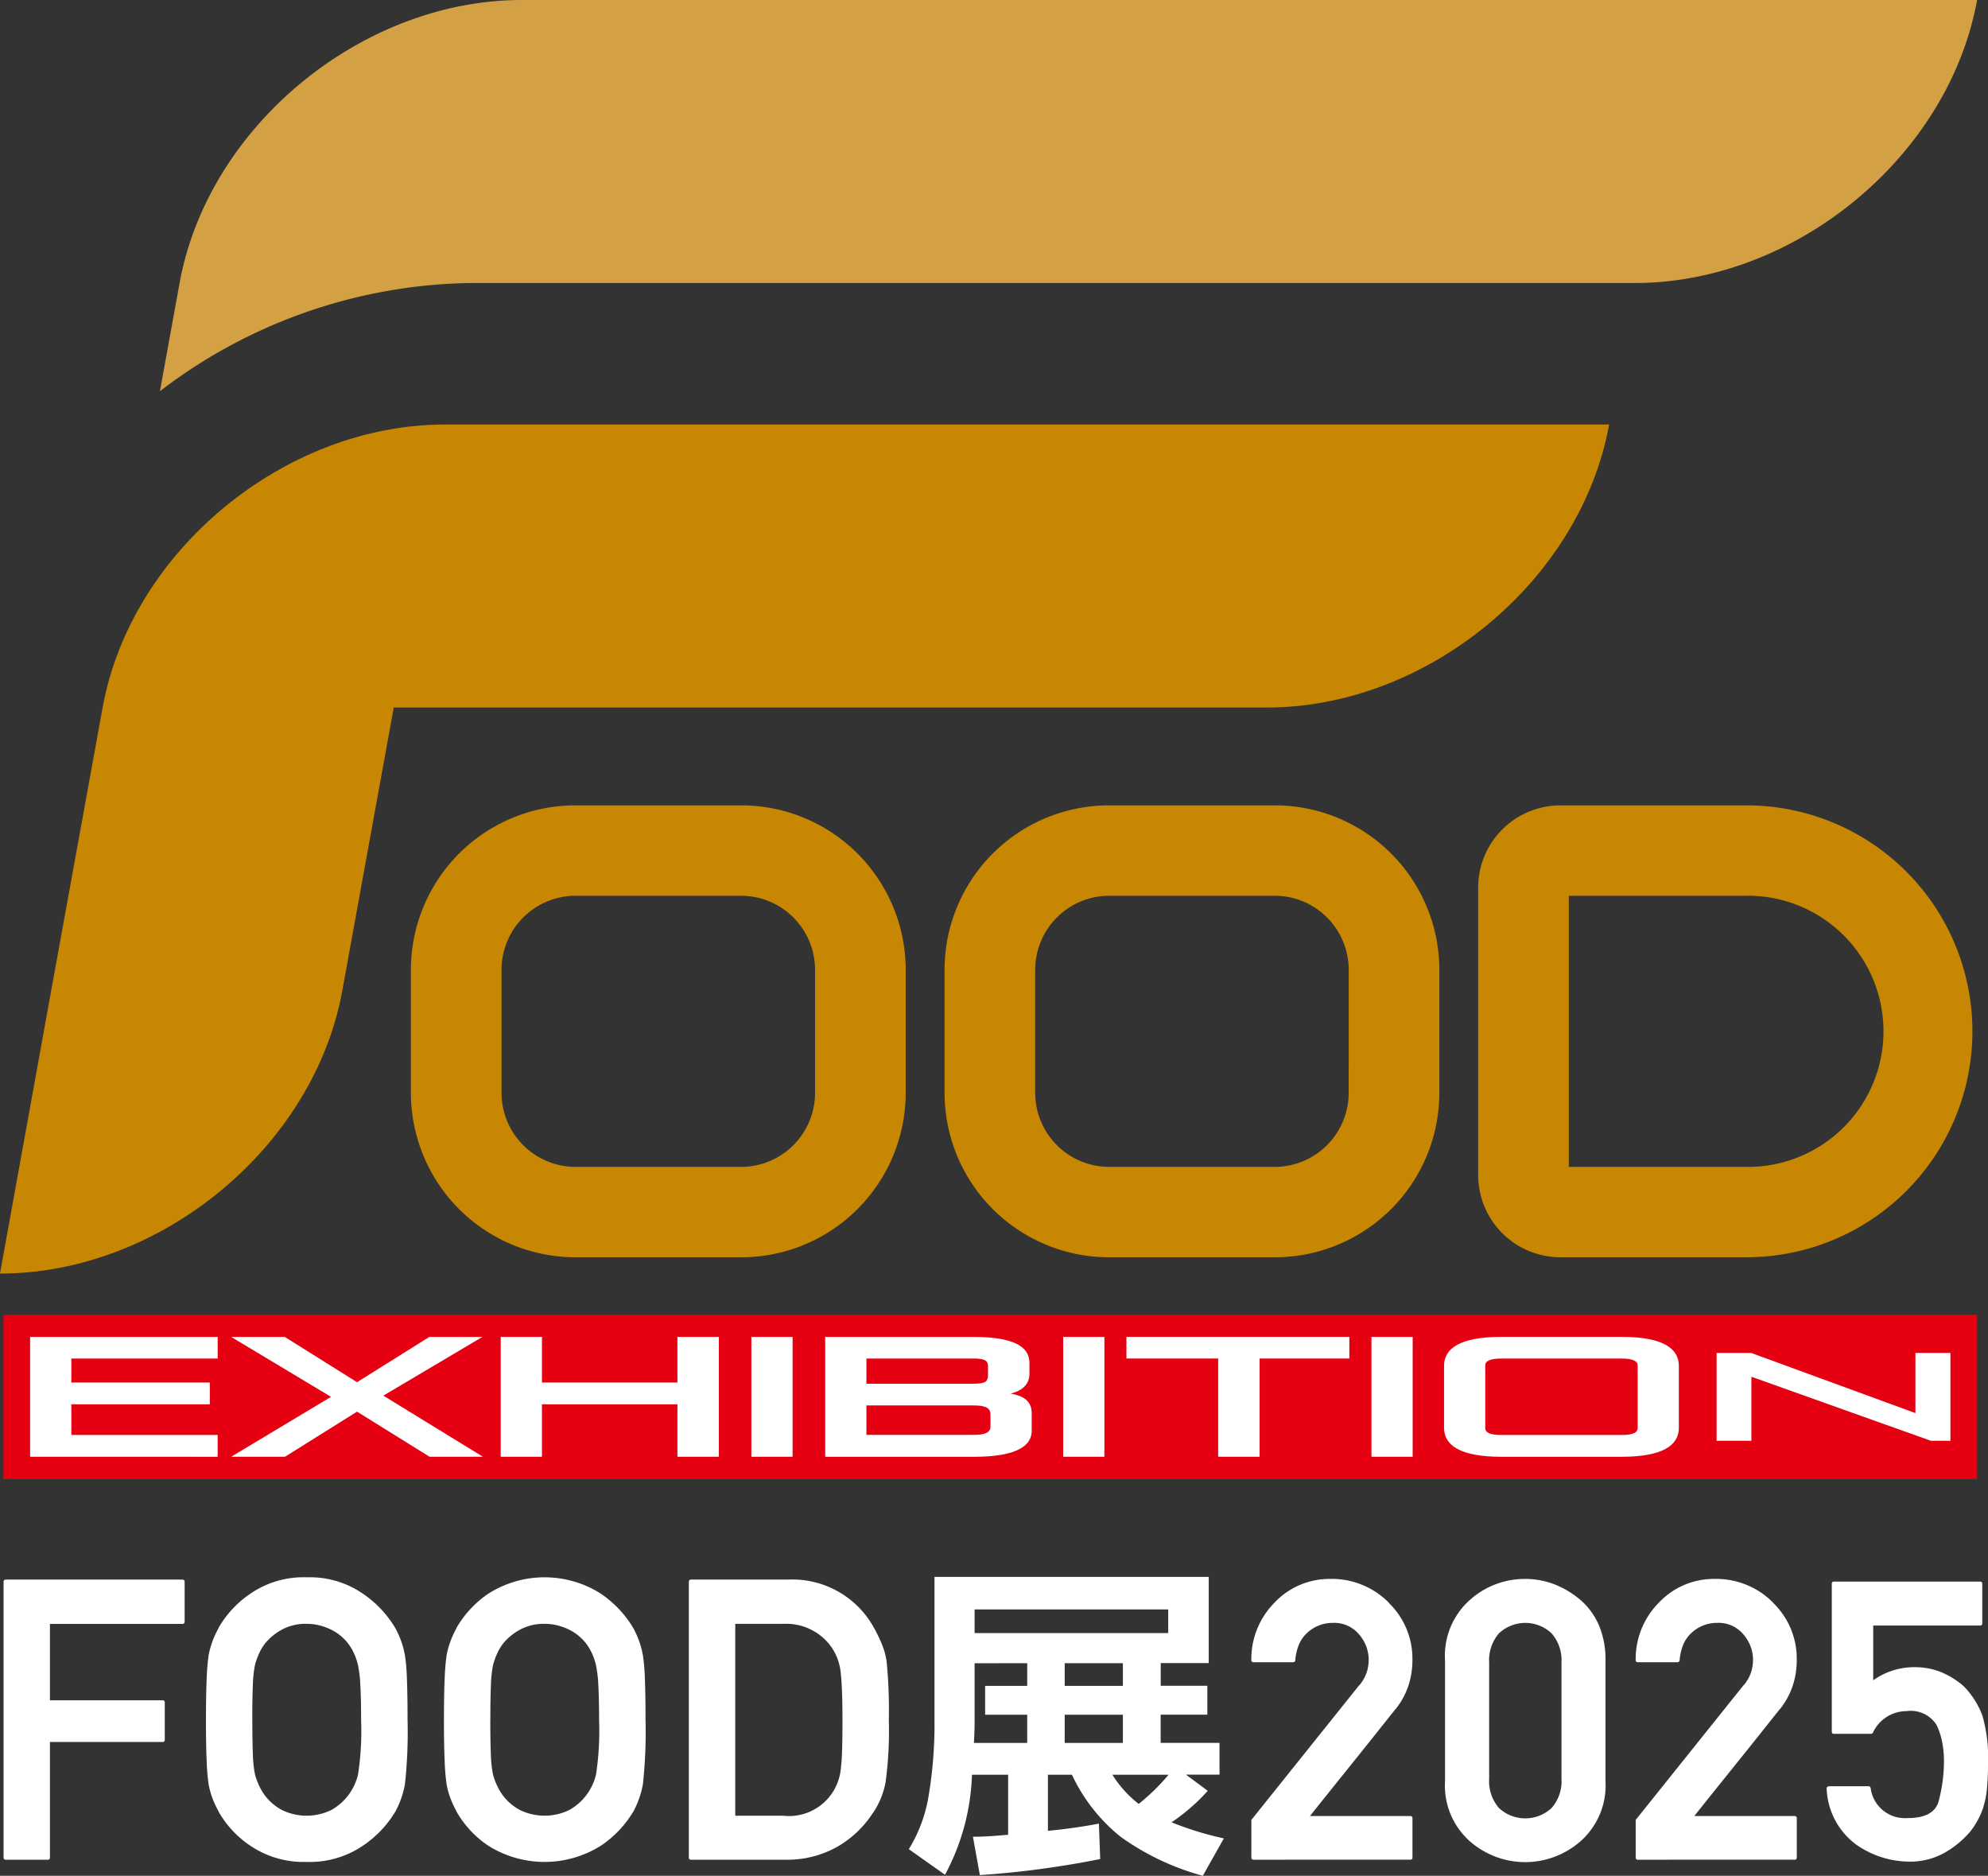 <svg xmlns="http://www.w3.org/2000/svg" width="131.427" height="124" viewBox="0 0 131.427 124">
  <rect x="0" y="0" width="131.427" height="124" fill="#333333" stroke="none"/>
  <g id="logo_foot2025" transform="translate(12617.999 12376)">
    <rect id="長方形_6209" data-name="長方形 6209" width="130.477" height="10.863" transform="translate(-12617.771 -12289.092)" fill="#e50012"/>
    <path id="パス_145789" data-name="パス 145789" d="M87.139,43.208H29.418c-10.627,0-20.758,8.377-22.632,18.709l-1.7,9.355-1.7,9.355L0,99.336c10.627,0,20.758-8.376,22.632-18.709l1.7-9.355,1.7-9.355H83.746c10.625,0,20.76-8.375,22.634-18.708Z" transform="translate(-12618 -12391.145)" fill="#c88703"/>
    <path id="パス_145790" data-name="パス 145790" d="M36.779,18.709h76.96c10.626,0,20.76-8.377,22.633-18.709h-96.2C29.546,0,19.413,8.376,17.539,18.709l-1.3,7.152a34.516,34.516,0,0,1,20.536-7.152" transform="translate(-12623.665 -12376)" fill="#d3a144"/>
    <path id="パス_145791" data-name="パス 145791" d="M63.535,81.969H52.607A10.877,10.877,0,0,0,41.715,92.833v8.147a10.878,10.878,0,0,0,10.892,10.864H63.535A10.878,10.878,0,0,0,74.427,100.98V92.833A10.877,10.877,0,0,0,63.535,81.969m4.9,19.011a4.9,4.9,0,0,1-4.9,4.889H52.607a4.9,4.9,0,0,1-4.9-4.889V92.833a4.9,4.9,0,0,1,4.9-4.889H63.535a4.9,4.9,0,0,1,4.9,4.889Z" transform="translate(-12632.55 -12404.73)" fill="#c88703"/>
    <path id="パス_145792" data-name="パス 145792" d="M117.709,81.969H106.782A10.877,10.877,0,0,0,95.89,92.833v8.147a10.879,10.879,0,0,0,10.892,10.864h10.927A10.879,10.879,0,0,0,128.6,100.98V92.833a10.877,10.877,0,0,0-10.893-10.864m4.9,19.011a4.9,4.9,0,0,1-4.9,4.889H106.782a4.9,4.9,0,0,1-4.9-4.889V92.833a4.9,4.9,0,0,1,4.9-4.889h10.927a4.9,4.9,0,0,1,4.9,4.889Z" transform="translate(-12651.444 -12404.73)" fill="#c88703"/>
    <path id="パス_145793" data-name="パス 145793" d="M167.8,81.969H155.509a5.44,5.44,0,0,0-5.447,5.431v19.011a5.438,5.438,0,0,0,5.447,5.431H167.8a14.936,14.936,0,1,0,0-29.873m0,23.9H156.053V87.944H167.8a8.963,8.963,0,1,1,0,17.925" transform="translate(-12670.339 -12404.73)" fill="#c88703"/>
    <path id="パス_145794" data-name="パス 145794" d="M3.058,143.994v-7.922h12.4v1.43H5.782v1.585h9.157v1.441H5.782v2.026h9.675v1.441Z" transform="translate(-12619.066 -12423.694)" fill="#fff"/>
    <path id="パス_145795" data-name="パス 145795" d="M36.586,143.994l-4.795-2.982-4.763,2.982H23.47l6.6-3.961-6.6-3.961h3.542l4.779,2.994,4.779-2.994h3.509l-6.55,3.882,6.584,4.04Z" transform="translate(-12626.186 -12423.694)" fill="#fff"/>
    <path id="パス_145796" data-name="パス 145796" d="M62.516,143.994v-3.466H53.559v3.466H50.835v-7.922h2.724v3.015h8.957v-3.015h2.74v7.922Z" transform="translate(-12635.73 -12423.694)" fill="#fff"/>
    <rect id="長方形_6210" data-name="長方形 6210" width="2.724" height="7.922" transform="translate(-12568.326 -12287.622)" fill="#fff"/>
    <path id="パス_145797" data-name="パス 145797" d="M83.776,143.995v-7.922h9.81c2.673,0,3.692.651,3.692,1.711v.72c0,.764-.552,1.136-1.237,1.317.718.123,1.386.416,1.386,1.283v1.181c0,.9-.836,1.711-3.81,1.711Zm10.762-6c0-.382-.268-.494-.952-.494H86.5v1.665h7.086c.767,0,.952-.134.952-.573ZM94.7,141.2c0-.426-.317-.6-1.118-.6H86.5v1.947h7.118c.735,0,1.086-.157,1.086-.562Z" transform="translate(-12647.22 -12423.694)" fill="#fff"/>
    <rect id="長方形_6211" data-name="長方形 6211" width="2.724" height="7.922" transform="translate(-12547.712 -12287.622)" fill="#fff"/>
    <path id="パス_145798" data-name="パス 145798" d="M120.418,143.994V137.5h-6.065v-1.43H129.09v1.43h-5.932v6.492Z" transform="translate(-12657.884 -12423.694)" fill="#fff"/>
    <rect id="長方形_6212" data-name="長方形 6212" width="2.724" height="7.922" transform="translate(-12527.332 -12287.622)" fill="#fff"/>
    <path id="パス_145799" data-name="パス 145799" d="M150.375,143.995c-2.742,0-3.777-.776-3.777-1.913v-4.1c0-1.137,1.035-1.913,3.777-1.913h7.97c2.74,0,3.776.776,3.776,1.913v4.1c0,1.137-1.035,1.913-3.776,1.913Zm9.022-6.032c0-.315-.367-.461-1.052-.461h-7.97c-.686,0-1.053.146-1.053.461v4.129c0,.327.367.462,1.053.462h7.97c.684,0,1.052-.134,1.052-.462Z" transform="translate(-12669.131 -12423.694)" fill="#fff"/>
    <path id="パス_145800" data-name="パス 145800" d="M188.433,143.508l-11.867-4.233v4.233h-2.3V137.7h2.283l10.862,3.978V137.7h2.315v5.81Z" transform="translate(-12678.781 -12424.264)" fill="#fff"/>
    <path id="パス_145801" data-name="パス 145801" d="M.517,179.29a.135.135,0,0,1-.152-.152V160.927a.135.135,0,0,1,.152-.153H12.181a.135.135,0,0,1,.153.153v2.621a.135.135,0,0,1-.153.153H3.43v5.052h7.439a.135.135,0,0,1,.152.153v2.449a.135.135,0,0,1-.152.153H3.43v7.632a.135.135,0,0,1-.153.152Z" transform="translate(-12618.127 -12432.353)" fill="#fff"/>
    <path id="パス_145802" data-name="パス 145802" d="M20.912,169.956q0-1.665.047-2.719a14.325,14.325,0,0,1,.128-1.538,5.5,5.5,0,0,1,.254-.927,6.248,6.248,0,0,1,.406-.877h-.012a6.883,6.883,0,0,1,2.134-2.288,6.215,6.215,0,0,1,3.709-1.067,6.171,6.171,0,0,1,3.683,1.067,7.171,7.171,0,0,1,2.167,2.288,5.89,5.89,0,0,1,.637,1.8,12.518,12.518,0,0,1,.13,1.538q.044,1.054.044,2.719a31.993,31.993,0,0,1-.174,4.269,5.9,5.9,0,0,1-.249.94,6.337,6.337,0,0,1-.376.852,7.122,7.122,0,0,1-2.18,2.287,6.251,6.251,0,0,1-3.683,1.055,6.3,6.3,0,0,1-3.709-1.055,6.724,6.724,0,0,1-2.134-2.287h.012a6.423,6.423,0,0,1-.406-.87,5.3,5.3,0,0,1-.254-.922,14.354,14.354,0,0,1-.128-1.544q-.047-1.061-.047-2.725m3.065,0q0,1.384.037,2.279a7.9,7.9,0,0,0,.137,1.327,4.388,4.388,0,0,0,.287.781,3.658,3.658,0,0,0,.415.679,3.443,3.443,0,0,0,1.086.907,3.728,3.728,0,0,0,3.255,0,3.63,3.63,0,0,0,1.775-2.367,19.18,19.18,0,0,0,.2-3.606q0-1.384-.051-2.279a8.118,8.118,0,0,0-.153-1.314,3.9,3.9,0,0,0-.268-.794,3.381,3.381,0,0,0-.421-.692,3.232,3.232,0,0,0-.466-.47,3.148,3.148,0,0,0-.619-.4,3.929,3.929,0,0,0-.753-.279,3.377,3.377,0,0,0-.868-.108,3.283,3.283,0,0,0-1.634.381,3.823,3.823,0,0,0-1.086.876,3.35,3.35,0,0,0-.421.692,4.555,4.555,0,0,0-.281.794,7.925,7.925,0,0,0-.137,1.333q-.037.9-.037,2.26" transform="translate(-12625.294 -12432.271)" fill="#fff"/>
    <path id="パス_145803" data-name="パス 145803" d="M45.071,169.956q0-1.665.047-2.719a14.324,14.324,0,0,1,.128-1.538,5.494,5.494,0,0,1,.254-.927,6.247,6.247,0,0,1,.406-.877h-.012a6.883,6.883,0,0,1,2.134-2.288,6.933,6.933,0,0,1,7.391,0,7.171,7.171,0,0,1,2.167,2.288,5.89,5.89,0,0,1,.637,1.8,12.519,12.519,0,0,1,.13,1.538q.044,1.054.044,2.719a31.992,31.992,0,0,1-.174,4.269,5.9,5.9,0,0,1-.249.94,6.336,6.336,0,0,1-.376.852,7.122,7.122,0,0,1-2.18,2.287,7,7,0,0,1-7.391,0,6.724,6.724,0,0,1-2.134-2.287h.012a6.422,6.422,0,0,1-.406-.87,5.3,5.3,0,0,1-.254-.922,14.353,14.353,0,0,1-.128-1.544q-.047-1.061-.047-2.725m3.065,0q0,1.384.037,2.279a7.9,7.9,0,0,0,.137,1.327,4.388,4.388,0,0,0,.287.781,3.658,3.658,0,0,0,.415.679,3.443,3.443,0,0,0,1.086.907,3.728,3.728,0,0,0,3.255,0,3.63,3.63,0,0,0,1.775-2.367,19.181,19.181,0,0,0,.2-3.606q0-1.384-.051-2.279a8.118,8.118,0,0,0-.153-1.314,3.9,3.9,0,0,0-.268-.794,3.381,3.381,0,0,0-.421-.692,3.232,3.232,0,0,0-.466-.47,3.148,3.148,0,0,0-.619-.4,3.929,3.929,0,0,0-.753-.279,3.377,3.377,0,0,0-.868-.108A3.283,3.283,0,0,0,50.1,164a3.823,3.823,0,0,0-1.086.876,3.35,3.35,0,0,0-.421.692,4.555,4.555,0,0,0-.281.794,7.925,7.925,0,0,0-.137,1.333q-.037.9-.037,2.26" transform="translate(-12633.72 -12432.271)" fill="#fff"/>
    <path id="パス_145804" data-name="パス 145804" d="M70.084,179.29a.135.135,0,0,1-.152-.153v-18.21a.135.135,0,0,1,.152-.153h6.386a6.15,6.15,0,0,1,5.674,3.139,9.5,9.5,0,0,1,.559,1.156A4.8,4.8,0,0,1,83,166.137a31.958,31.958,0,0,1,.152,3.9,25.211,25.211,0,0,1-.216,4.142,5.433,5.433,0,0,1-.305,1.035,5.575,5.575,0,0,1-.534,1V176.2a6.872,6.872,0,0,1-2.29,2.2,6.717,6.717,0,0,1-3.511.89ZM73,163.7v12.683h3.167a3.438,3.438,0,0,0,3.789-2.932,11.268,11.268,0,0,0,.1-1.225q.032-.819.032-2.089,0-1.231-.035-2.057t-.1-1.307a3.585,3.585,0,0,0-.649-1.613,3.664,3.664,0,0,0-3.134-1.46Z" transform="translate(-12642.391 -12432.353)" fill="#fff"/>
    <path id="パス_145805" data-name="パス 145805" d="M112.026,174.643a12.9,12.9,0,0,1-2.391,2.082,21.322,21.322,0,0,0,3.456,1.063l-1.391,2.471a16.884,16.884,0,0,1-5.435-2.58,11.469,11.469,0,0,1-3.217-4.1h-1.587v3.708c1.131-.108,2.24-.26,3.369-.477l.087,2.341a61.033,61.033,0,0,1-7.957,1.063l-.456-2.536c.783,0,1.566-.066,2.326-.131v-3.968H96.439a14.949,14.949,0,0,1-1.782,6.613L92.265,178.5a9.723,9.723,0,0,0,1.261-3.253A28.367,28.367,0,0,0,93.961,170v-9.5h18.131v5.7h-3.174v1.5H112v1.908h-3.087v1.865h3.891v2.1h-2.217Zm-15.413-8.434v3.86c0,.477-.022.932-.044,1.409h3.522v-1.865H97.309v-1.908h2.783v-1.5Zm0-1.995h12.8v-1.561h-12.8Zm5.957,3.491h3.847v-1.5H102.57Zm0,3.773h3.847v-1.865H102.57Zm3.152,2.1a7.362,7.362,0,0,0,1.739,1.93,13.847,13.847,0,0,0,1.978-1.93Z" transform="translate(-12650.181 -12432.259)" fill="#fff"/>
    <path id="パス_145806" data-name="パス 145806" d="M127.191,179.266a.135.135,0,0,1-.153-.153v-2.478l7.133-8.907v.013a2.659,2.659,0,0,0,.509-.909,2.987,2.987,0,0,0,.115-.807,2.563,2.563,0,0,0-.637-1.652,2.124,2.124,0,0,0-1.719-.762,2.456,2.456,0,0,0-1.721.67,2.173,2.173,0,0,0-.541.777,3.472,3.472,0,0,0-.235,1.016.126.126,0,0,1-.045.1.161.161,0,0,1-.108.038h-2.6a.135.135,0,0,1-.153-.152,5.282,5.282,0,0,1,1.541-3.794,4.98,4.98,0,0,1,3.668-1.561,5.285,5.285,0,0,1,3.885,1.576h-.012a5.128,5.128,0,0,1,1.567,3.763,5.39,5.39,0,0,1-.281,1.767,5.026,5.026,0,0,1-.84,1.513v-.012q-.728.915-1.427,1.793t-1.4,1.748l-1.4,1.743q-.7.87-1.426,1.785h6.624a.135.135,0,0,1,.153.153v2.578a.135.135,0,0,1-.153.153Z" transform="translate(-12662.309 -12432.329)" fill="#fff"/>
    <path id="パス_145807" data-name="パス 145807" d="M146.7,166.071a4.92,4.92,0,0,1,1.618-3.953,5.412,5.412,0,0,1,3.68-1.411,5.3,5.3,0,0,1,1.955.363,6.057,6.057,0,0,1,1.726,1.048,4.64,4.64,0,0,1,1.216,1.7,5.78,5.78,0,0,1,.414,2.256v8a4.926,4.926,0,0,1-1.63,3.953,5.542,5.542,0,0,1-7.361,0,4.92,4.92,0,0,1-1.618-3.953Zm7.7.158a2.7,2.7,0,0,0-.653-1.925,2.538,2.538,0,0,0-3.483,0,2.712,2.712,0,0,0-.647,1.925v7.687a2.708,2.708,0,0,0,.647,1.932,2.554,2.554,0,0,0,3.483,0,2.693,2.693,0,0,0,.653-1.932Z" transform="translate(-12669.168 -12432.329)" fill="#fff"/>
    <path id="パス_145808" data-name="パス 145808" d="M166.206,179.266a.135.135,0,0,1-.153-.153v-2.478l7.133-8.907v.013a2.659,2.659,0,0,0,.509-.909,2.987,2.987,0,0,0,.115-.807,2.563,2.563,0,0,0-.637-1.652,2.124,2.124,0,0,0-1.719-.762,2.456,2.456,0,0,0-1.72.67,2.173,2.173,0,0,0-.541.777,3.472,3.472,0,0,0-.235,1.016.126.126,0,0,1-.045.1.161.161,0,0,1-.108.038h-2.6a.135.135,0,0,1-.153-.152,5.282,5.282,0,0,1,1.541-3.794,4.98,4.98,0,0,1,3.668-1.561,5.285,5.285,0,0,1,3.884,1.576h-.012a5.128,5.128,0,0,1,1.567,3.763,5.39,5.39,0,0,1-.281,1.767,5.027,5.027,0,0,1-.84,1.513v-.012q-.728.915-1.427,1.793t-1.4,1.748l-1.4,1.743q-.7.87-1.426,1.785h6.624a.135.135,0,0,1,.153.153v2.578a.135.135,0,0,1-.153.153Z" transform="translate(-12675.916 -12432.329)" fill="#fff"/>
    <path id="パス_145809" data-name="パス 145809" d="M185.91,171.038c-.087,0-.131-.046-.131-.14v-9.771q0-.152.131-.152h9.665a.135.135,0,0,1,.152.153v2.6a.135.135,0,0,1-.152.153h-7.057V167.5a4.671,4.671,0,0,1,2.749-.867,4.736,4.736,0,0,1,1.024.108,4.367,4.367,0,0,1,.923.311,6.021,6.021,0,0,1,.787.451,3.793,3.793,0,0,1,.621.514,5.6,5.6,0,0,1,.652.87,5.462,5.462,0,0,1,.461.946,10.1,10.1,0,0,1,.371,3.24,15.929,15.929,0,0,1-.071,1.6,5.543,5.543,0,0,1-.224,1.155l.012-.013a5.278,5.278,0,0,1-.884,1.677,6.368,6.368,0,0,1-1.616,1.359,4.631,4.631,0,0,1-2.438.636,6.173,6.173,0,0,1-3.457-1.1,4.814,4.814,0,0,1-1.987-3.717.121.121,0,0,1,.038-.114.158.158,0,0,1,.115-.051h2.6a.139.139,0,0,1,.153.114,2.282,2.282,0,0,0,2.443,1.989q1.806,0,2.074-1.193a10.45,10.45,0,0,0,.331-2.538,6.617,6.617,0,0,0-.128-1.338,4.43,4.43,0,0,0-.371-1.1,2.017,2.017,0,0,0-1.99-.9,2.454,2.454,0,0,0-2.208,1.423.126.126,0,0,1-.109.076Z" transform="translate(-12682.678 -12432.423)" fill="#fff"/>
  </g>
</svg>
